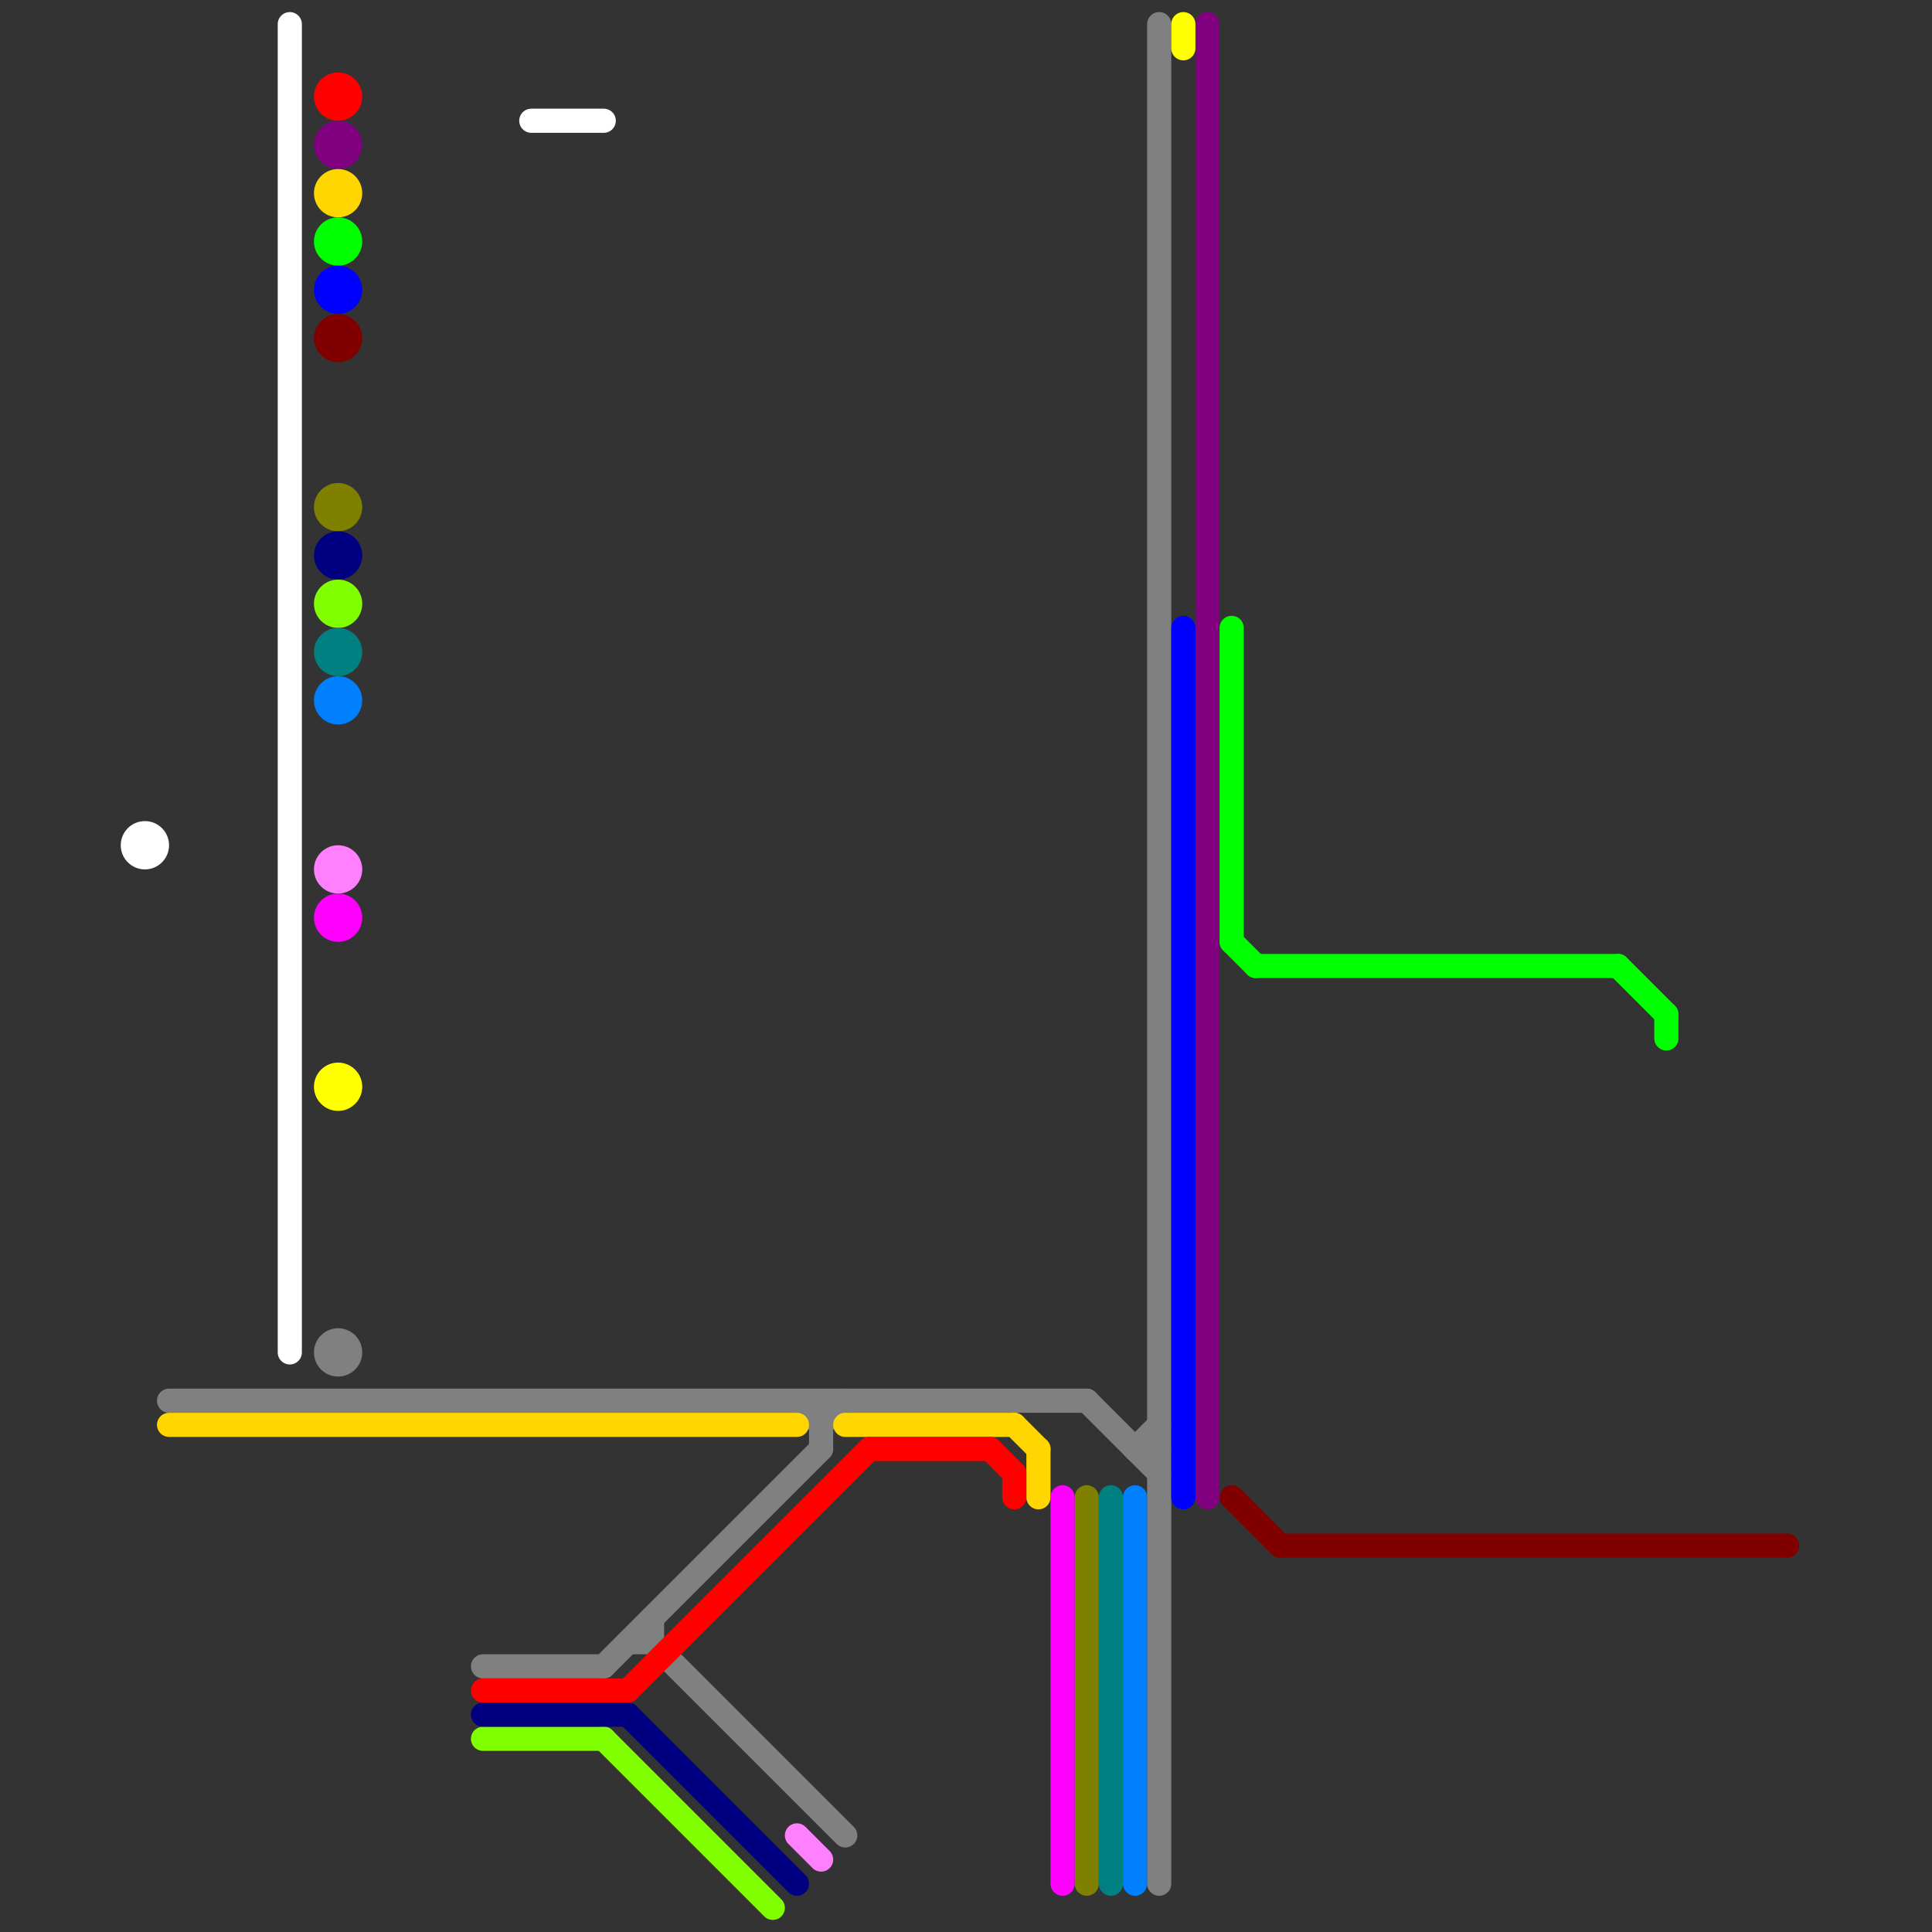 
<svg version="1.1" xmlns="http://www.w3.org/2000/svg" viewBox="0 0 80 80">
<rect x="0" y="0" width="80" height="80" fill="#333333" stroke="none"/>
<style>text { font: 1px Helvetica; font-weight: 600; white-space: pre; dominant-baseline: central; } line { stroke-width: 1; fill: none; stroke-linecap: round; stroke-linejoin: round; } .c0 { stroke: #800000 } .c1 { stroke: #800080 } .c2 { stroke: #808000 } .c3 { stroke: #808080 } .c4 { stroke: #ffd600 } .c5 { stroke: #ffffff } .c6 { stroke: #00ff00 } .c7 { stroke: #80ff00 } .c8 { stroke: #000080 } .c9 { stroke: #008080 } .c10 { stroke: #0080ff } .c11 { stroke: #ff80ff } .c12 { stroke: #ff00ff } .c13 { stroke: #ff0000 } .c14 { stroke: #ffff00 } .c15 { stroke: #0000ff }</style><defs><g id="ct-xf"><circle r="0.5" fill="#fff" stroke="#000" stroke-width="0.2"/></g><g id="ct"><circle r="0.5" fill="#fff" stroke="#000" stroke-width="0.1"/></g></defs><line class="c0" x1="51" y1="62" x2="53" y2="64"/><line class="c0" x1="53" y1="64" x2="74" y2="64"/><circle cx="14" cy="14" r="1" fill="#800000" /><line class="c1" x1="50" y1="1" x2="50" y2="62"/><circle cx="14" cy="6" r="1" fill="#800080" /><line class="c2" x1="45" y1="62" x2="45" y2="78"/><circle cx="14" cy="21" r="1" fill="#808000" /><line class="c3" x1="47" y1="60" x2="48" y2="59"/><line class="c3" x1="45" y1="58" x2="48" y2="61"/><line class="c3" x1="33" y1="58" x2="34" y2="59"/><line class="c3" x1="26" y1="68" x2="27" y2="68"/><line class="c3" x1="48" y1="1" x2="48" y2="78"/><line class="c3" x1="47" y1="60" x2="48" y2="60"/><line class="c3" x1="34" y1="59" x2="35" y2="58"/><line class="c3" x1="20" y1="69" x2="25" y2="69"/><line class="c3" x1="7" y1="58" x2="45" y2="58"/><line class="c3" x1="25" y1="69" x2="34" y2="60"/><line class="c3" x1="27" y1="67" x2="27" y2="68"/><line class="c3" x1="27" y1="68" x2="35" y2="76"/><line class="c3" x1="34" y1="58" x2="34" y2="60"/><circle cx="14" cy="56" r="1" fill="#808080" /><line class="c4" x1="42" y1="59" x2="43" y2="60"/><line class="c4" x1="35" y1="59" x2="42" y2="59"/><line class="c4" x1="7" y1="59" x2="33" y2="59"/><line class="c4" x1="43" y1="60" x2="43" y2="62"/><circle cx="14" cy="8" r="1" fill="#ffd600" /><line class="c5" x1="22" y1="5" x2="25" y2="5"/><line class="c5" x1="12" y1="1" x2="12" y2="56"/><circle cx="6" cy="35" r="1" fill="#ffffff" /><line class="c6" x1="69" y1="42" x2="69" y2="43"/><line class="c6" x1="51" y1="39" x2="52" y2="40"/><line class="c6" x1="52" y1="40" x2="67" y2="40"/><line class="c6" x1="67" y1="40" x2="69" y2="42"/><line class="c6" x1="51" y1="26" x2="51" y2="39"/><circle cx="14" cy="10" r="1" fill="#00ff00" /><line class="c7" x1="25" y1="72" x2="32" y2="79"/><line class="c7" x1="20" y1="72" x2="25" y2="72"/><circle cx="14" cy="25" r="1" fill="#80ff00" /><line class="c8" x1="26" y1="71" x2="33" y2="78"/><line class="c8" x1="20" y1="71" x2="26" y2="71"/><circle cx="14" cy="23" r="1" fill="#000080" /><line class="c9" x1="46" y1="62" x2="46" y2="78"/><circle cx="14" cy="27" r="1" fill="#008080" /><line class="c10" x1="47" y1="62" x2="47" y2="78"/><circle cx="14" cy="29" r="1" fill="#0080ff" /><line class="c11" x1="33" y1="76" x2="34" y2="77"/><circle cx="14" cy="36" r="1" fill="#ff80ff" /><line class="c12" x1="44" y1="62" x2="44" y2="78"/><circle cx="14" cy="38" r="1" fill="#ff00ff" /><line class="c13" x1="36" y1="60" x2="41" y2="60"/><line class="c13" x1="26" y1="70" x2="36" y2="60"/><line class="c13" x1="20" y1="70" x2="26" y2="70"/><line class="c13" x1="41" y1="60" x2="42" y2="61"/><line class="c13" x1="42" y1="61" x2="42" y2="62"/><circle cx="14" cy="4" r="1" fill="#ff0000" /><line class="c14" x1="49" y1="1" x2="49" y2="2"/><circle cx="14" cy="45" r="1" fill="#ffff00" /><line class="c15" x1="49" y1="26" x2="49" y2="62"/><circle cx="14" cy="12" r="1" fill="#0000ff" />
</svg>
